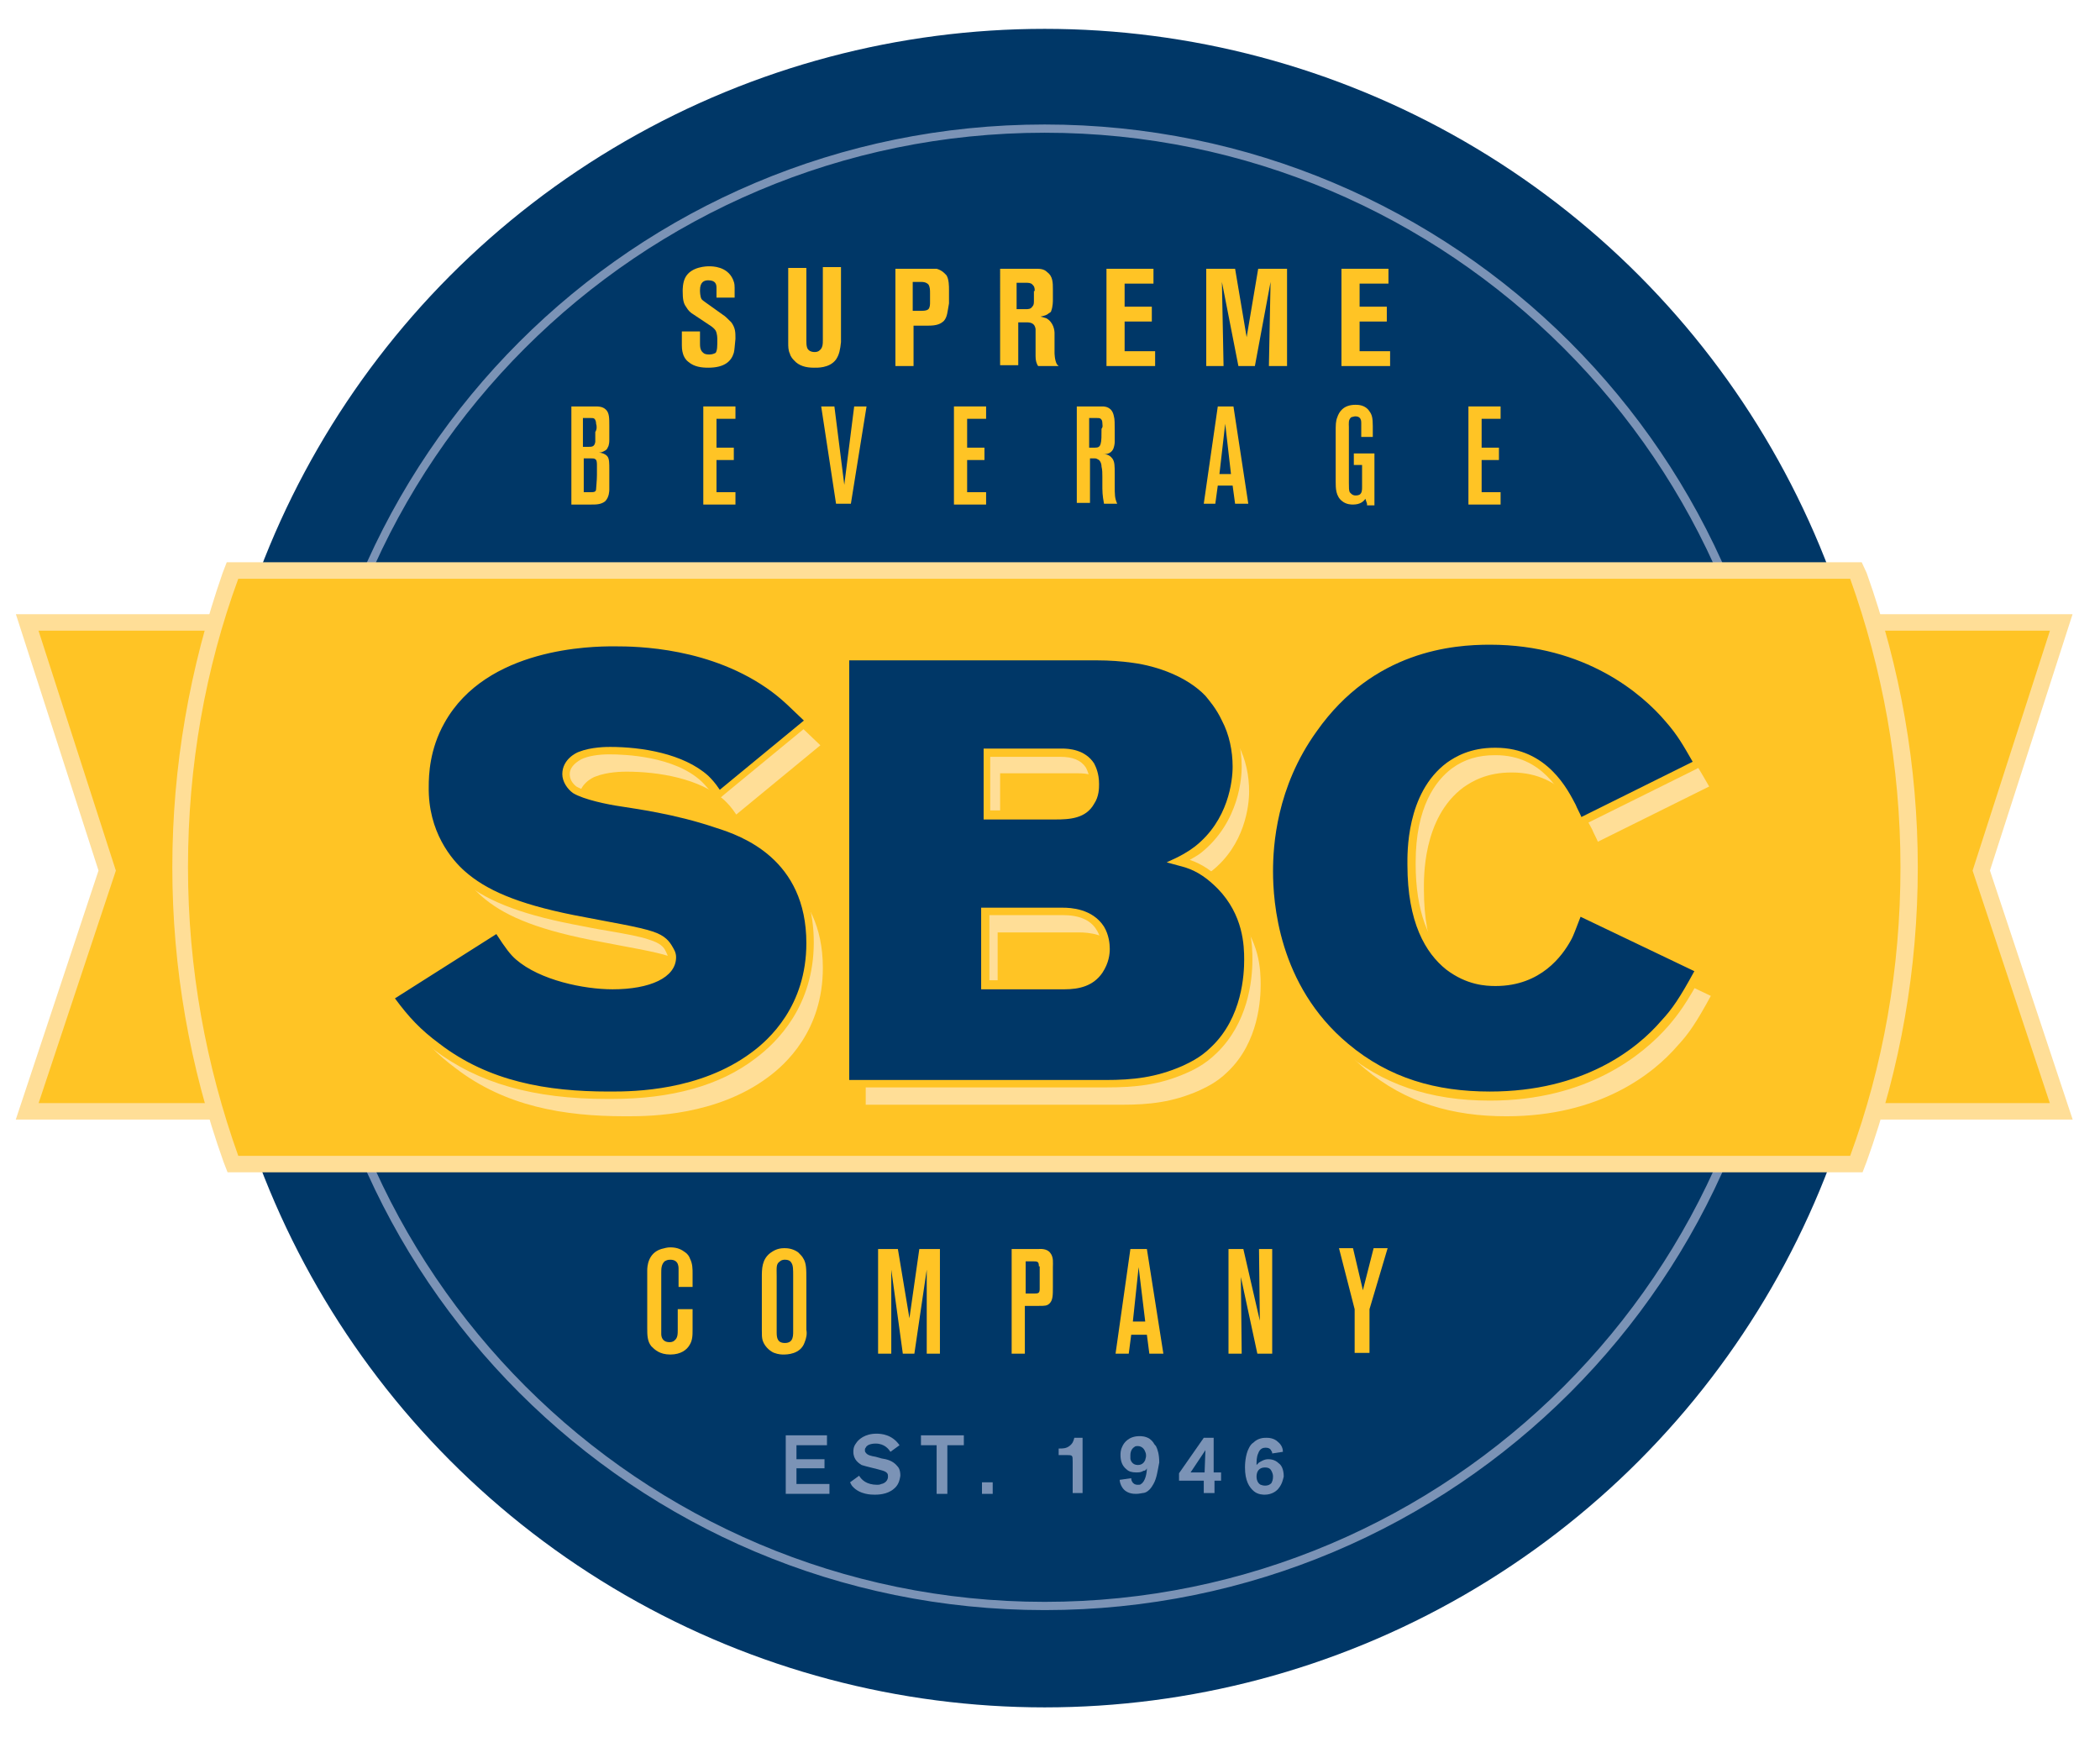 <?xml version="1.0" encoding="utf-8"?>
<!-- Generator: Adobe Illustrator 18.1.0, SVG Export Plug-In . SVG Version: 6.00 Build 0)  -->
<!DOCTYPE svg PUBLIC "-//W3C//DTD SVG 1.1//EN" "http://www.w3.org/Graphics/SVG/1.1/DTD/svg11.dtd">
<svg version="1.1" id="Layer_1" xmlns="http://www.w3.org/2000/svg" xmlns:xlink="http://www.w3.org/1999/xlink" x="0px" y="0px"
	 viewBox="0 0 254.7 211.3" enable-background="new 0 0 254.7 211.3" xml:space="preserve">
<g>
	<circle fill="#003767" cx="126.7" cy="105.3" r="101.8"/>
	<g>
		<g>
			<path fill="#7B93B6" d="M126.7,16.1c49.1,0,89.1,40,89.1,89.1c0,49.1-40,89.1-89.1,89.1c-49.1,0-89.1-40-89.1-89.1
				C37.5,56.1,77.5,16.1,126.7,16.1 M126.7,15.1c-49.8,0-90.1,40.3-90.1,90.1c0,49.8,40.3,90.1,90.1,90.1
				c49.8,0,90.1-40.3,90.1-90.1C216.8,55.4,176.4,15.1,126.7,15.1L126.7,15.1z"/>
		</g>
	</g>
	<g>
		<g>
			<polygon fill="#FFC425" stroke="#FFDE97" stroke-width="2" stroke-miterlimit="10" points="250,134.8 216.9,134.8 216.9,75.5 
				250,75.5 240.3,105.6 			"/>
			<polygon fill="#FFC425" stroke="#FFDE97" stroke-width="2" stroke-miterlimit="10" points="3.3,134.8 36.4,134.8 36.4,75.5 
				3.3,75.5 13,105.6 			"/>
		</g>
		<g>
			<path fill="#FFC425" d="M28.2,141.2l-0.2-0.7c-4.1-11.3-6.1-23.2-6.1-35.3c0-12.1,2.1-24,6.1-35.3l0.2-0.7h196.9l0.2,0.7
				c4.1,11.3,6.1,23.2,6.1,35.3c0,12.1-2.1,24-6.1,35.3l-0.2,0.7H28.2z"/>
			<path fill="#FFDE97" d="M224.4,70.2c3.9,10.9,6.1,22.7,6.1,35c0,12.3-2.1,24.1-6.1,35H28.9c-3.9-10.9-6.1-22.7-6.1-35
				c0-12.3,2.1-24.1,6.1-35H224.4 M225.8,68.2h-1.4H28.9h-1.4l-0.5,1.3C23,81,20.9,93,20.9,105.2c0,12.2,2.1,24.2,6.2,35.7l0.5,1.3
				h1.4h195.5h1.4l0.5-1.3c4.1-11.4,6.2-23.4,6.2-35.7c0-12.2-2.1-24.2-6.2-35.7L225.8,68.2L225.8,68.2z"/>
		</g>
		<g>
			<g>
				<path fill="#FFDE97" d="M75.8,135.9c-8.9,0-15.5-1.9-20.8-5.9c-2.4-1.8-3.8-3.3-5.5-5.6l-0.3-0.4l13.2-8.4l0.3,0.4
					c1,1.6,1.6,2.4,2.3,3c2.7,2.4,7.8,3.5,11.4,3.5c4.4,0,7.2-1.3,7.2-3.4c0-0.3-0.1-0.6-0.2-0.8c0-0.1-0.1-0.2-0.1-0.2
					c-0.3-0.5-0.7-1.1-2.1-1.6c-1.1-0.4-2.9-0.7-5.2-1.2c-1.3-0.2-2.7-0.5-4.3-0.8c-6.5-1.3-10.6-2.9-13.4-5.4
					c-1.4-1.2-4.6-4.7-4.6-10.7c0-1.1,0-4.5,1.9-7.9c4.7-8.7,16.1-9.6,20.8-9.6h0.1c5.4,0,13.1,1,19.4,5.6c1.4,1,2.3,1.9,3.4,3.1
					l0.9,0.9l-11,9.1L89,99.1c-0.7-0.9-1-1.3-1.4-1.6c-3.3-3.1-9.2-3.4-11.6-3.4c-1.4,0-2.7,0.2-3.6,0.6c-1.1,0.6-1.7,1.3-1.7,2.2
					c0,0.7,0.4,1.4,1.1,1.9c1,0.6,3.5,1.2,5.5,1.5l0.6,0.1c2.1,0.3,6.5,1,11.1,2.5c7.5,2.4,11.4,7.3,11.4,14.4
					c0,7.5-4.3,11.8-6.9,13.7c-4.3,3.2-10.1,4.8-17.2,4.8H75.8z"/>
				<path fill="#FFC425" d="M76.4,81.4c0.1,0,0.1,0,0.2,0c2.6,0,11.7,0.1,19,5.5c1.6,1.2,2.5,2.2,3.9,3.5l-10.2,8.4
					c-0.6-0.9-1-1.3-1.4-1.7c-3-2.7-8.1-3.5-11.9-3.5c-0.4,0-2.3,0-3.8,0.6c-0.3,0.1-2,0.9-2,2.7c0,0.9,0.6,1.8,1.3,2.3
					c1.3,0.8,4.3,1.4,5.7,1.6c1.8,0.3,6.6,0.9,11.6,2.6c3.2,1,11,3.8,11,14c0,7.6-4.5,11.7-6.7,13.3c-6.2,4.6-14.2,4.7-16.9,4.7
					c-0.2,0-0.3,0-0.4,0c-7.4,0-14.5-1.2-20.5-5.8c-2.3-1.7-3.7-3.2-5.4-5.5l12.3-7.8c1.1,1.7,1.7,2.5,2.4,3.1
					c2.9,2.5,8.2,3.6,11.7,3.6c4.5,0,7.7-1.4,7.7-3.9c0-0.6-0.3-1-0.4-1.2c-0.4-0.7-0.9-1.4-2.4-1.9c-1.8-0.6-5-1.1-9.6-2
					c-7-1.4-10.7-3.1-13.2-5.3c-1.6-1.4-4.5-4.8-4.4-10.3c0-1.4,0.1-4.5,1.9-7.7C61,81.5,73.9,81.4,76.4,81.4 M76.4,80.4
					c-4.8,0-16.4,1-21.3,9.9c-2,3.6-2,7-2,8.2c-0.1,6.2,3.3,9.8,4.7,11.1c2.8,2.5,7,4.2,13.6,5.5c1.6,0.3,3,0.6,4.3,0.8
					c2.3,0.4,4,0.7,5.1,1.1c1.3,0.4,1.7,0.9,1.9,1.3c0,0.1,0.1,0.1,0.1,0.2c0.1,0.2,0.2,0.4,0.2,0.6c0,1.8-2.6,2.9-6.7,2.9
					c-3.6,0-8.6-1.2-11.1-3.4c-0.6-0.5-1.1-1.1-2.3-2.9l-0.5-0.9l-0.9,0.5l-12.3,7.8l-0.9,0.6l0.7,0.9c1.8,2.3,3.2,3.8,5.6,5.7
					c5.4,4.1,12.1,6,21.1,6H76h0.2c7.2,0,13.1-1.6,17.4-4.9c2.7-2,7.1-6.4,7.1-14.1c0-7.4-3.9-12.5-11.7-14.9
					c-4.6-1.5-9.1-2.2-11.2-2.5l-0.6-0.1c-1.8-0.3-4.3-0.8-5.3-1.4c-0.5-0.4-0.8-0.9-0.8-1.5c0-0.7,0.5-1.3,1.4-1.8
					c0.8-0.4,2.1-0.6,3.4-0.6c1.8,0,7.9,0.2,11.2,3.3l0,0l0,0c0.3,0.3,0.6,0.6,1.3,1.5l0.6,0.8l0.8-0.7l10.2-8.4l0.8-0.7l-0.8-0.8
					l-0.5-0.5c-1.1-1.1-2.1-2.1-3.5-3.1c-6.4-4.7-14.2-5.7-19.6-5.7h-0.1H76.4L76.4,80.4z"/>
			</g>
			<g>
				<path fill="#FFDE97" d="M104.5,134.4V82.6h30.6c1.6,0,3.1,0.1,4.4,0.3c3.7,0.5,7.1,2.1,9.1,4.1c0.5,0.5,1.4,1.6,2.1,3.2
					c0.9,1.8,1.3,3.8,1.3,5.8c0,1.1-0.2,6.5-4.8,10.1c-0.7,0.5-1.3,0.9-2.3,1.4l0.9,0.3c1.5,0.5,2.9,1.3,4.2,2.7
					c3.3,3.5,3.3,7.4,3.3,8.9c0,2.1-0.4,7.4-4.1,10.9c-1.4,1.4-2.9,2.1-3.6,2.4c-3.2,1.4-6,1.7-9.5,1.7H104.5z M131.1,122.5
					c2.1,0,3.3-0.5,4.2-1.8c0.5-0.7,0.8-1.6,0.8-2.6c0-0.9-0.2-1.8-0.6-2.5c-0.8-1.3-2.4-2.1-4.6-2.1h-9.4v8.9H131.1z M130,101.9
					c1.7,0,3.4-0.1,4.2-1.6c0.5-0.8,0.5-1.7,0.5-2.1c0-1.2-0.3-1.9-0.6-2.2c-0.7-1.1-1.8-1.6-3.5-1.6l-9,0v7.6H130z"/>
				<path fill="#FFC425" d="M135.1,83.1c1.4,0,2.9,0.1,4.3,0.3c3,0.4,6.6,1.7,8.8,4c0.4,0.5,1.3,1.5,2,3c0.9,1.7,1.3,3.7,1.3,5.6
					c0,1.7-0.5,6.5-4.6,9.7c-0.8,0.6-1.6,1.1-3.4,1.9l2.2,0.6c1.6,0.5,2.8,1.4,4,2.6c3.1,3.2,3.2,6.9,3.2,8.6c0,1.7-0.2,7-4,10.6
					c-1.4,1.4-2.9,2-3.5,2.3c-3.2,1.4-6,1.7-9.3,1.7H105V83.1H135.1 M121.1,102.4h8.9c1.7,0,3.7-0.1,4.7-1.9
					c0.6-0.9,0.6-1.9,0.6-2.4c0-1.3-0.4-2.1-0.6-2.5c-1.1-1.7-3.1-1.8-3.9-1.8c-0.1,0-0.2,0-0.3,0h-9.2V102.4 M121,123h10.1
					c1.8,0,3.5-0.4,4.6-2c0.8-1.2,0.9-2.3,0.9-2.9c0-0.6-0.1-1.7-0.7-2.7c-1.4-2.2-4.1-2.3-5-2.3c-0.1,0-0.1,0-0.1,0H121V123
					 M135.1,82.1H105h-1v1v50.8v1h1h31.1c3.6,0,6.5-0.3,9.7-1.7l0,0c0.7-0.3,2.3-1,3.8-2.5c3.7-3.6,4.3-8.6,4.3-11.3
					c0-1.5,0-5.7-3.4-9.3c-1.4-1.4-2.7-2.3-4.2-2.8c0.5-0.3,0.9-0.5,1.3-0.8c4.8-3.8,5-9.4,5-10.5c0-2.1-0.5-4.2-1.4-6.1
					c-0.8-1.6-1.7-2.7-2.1-3.2l0,0l0,0c-2.1-2.1-5.6-3.7-9.4-4.3C138.3,82.2,136.8,82.1,135.1,82.1L135.1,82.1z M122.1,94.8h8.2
					l0.1,0l0.2,0c1.5,0,2.5,0.4,3.1,1.3c0.2,0.4,0.5,1,0.5,2c0,0.4,0,1.2-0.4,1.8l0,0l0,0c-0.7,1.1-2,1.4-3.8,1.4h-7.9V94.8
					L122.1,94.8z M122,114h8.7h0.1h0.1c2,0,3.4,0.6,4.1,1.8c0.4,0.6,0.6,1.4,0.6,2.2c0,0.9-0.2,1.6-0.7,2.3
					c-0.8,1.1-1.9,1.6-3.8,1.6H122V114L122,114z"/>
			</g>
			<g>
				<path fill="#FFDE97" d="M182.7,136c-7.1,0-12.9-1.9-17.5-6c-8.1-6.8-9.3-16.2-9.3-21.3c0-6.5,1.8-12.3,5.3-17.3
					c5.1-7.2,12.3-10.8,21.6-10.8c12.2,0,19.2,6.6,21.7,9.5c1.6,1.8,2.3,3.1,3.4,5l0.3,0.5l-14.4,7.2l-0.2-0.5
					c-0.1-0.2-0.2-0.5-0.3-0.7c-0.1-0.3-0.3-0.5-0.4-0.8c-0.9-1.8-3.3-6.6-9.3-6.6l-0.1,0c-2.1,0-3.9,0.6-5.5,1.7
					c-2.1,1.6-4.7,4.9-4.6,11.8l0,0.2c0,7.2,2.4,10.7,4.5,12.3c2.5,1.9,4.8,1.9,5.7,1.9c3.8,0,6.7-1.8,8.7-5.2
					c0.4-0.7,0.6-1.4,1.1-2.8l0.2-0.5l14.7,7.1l-0.3,0.5c-1.8,3.3-2.8,4.7-4,6.1C201,130.5,194.4,136,182.7,136z"/>
				<path fill="#FFC425" d="M182.7,81.2c11.6,0,18.5,6,21.3,9.3c1.5,1.7,2.2,3,3.3,4.9l-13.5,6.7c-0.2-0.5-0.5-1-0.7-1.5
					c-0.9-1.7-3.4-6.9-9.7-6.9c0,0-0.1,0-0.1,0c-3,0-4.8,1.1-5.8,1.8c-5,3.7-4.8,11.1-4.8,12.4c0,7,2.2,10.7,4.7,12.7
					c2.5,1.9,4.8,2,6,2c5.5,0,8.1-3.7,9.1-5.5c0.4-0.7,0.6-1.4,1.2-2.9l13.8,6.6c-1.8,3.3-2.7,4.6-4,6c-3,3.5-9.5,8.6-20.8,8.6
					c-6.5,0-12.2-1.6-17.2-5.8c-8.5-7.1-9.1-17.3-9.1-20.9c0-3.1,0.4-10.2,5.3-17C168.6,81.9,178.3,81.2,182.7,81.2 M182.7,80.2
					c-9.4,0-16.8,3.7-22,11c-3.6,5-5.4,11-5.4,17.6c0,5.1,1.2,14.7,9.5,21.6c4.8,4.1,10.6,6.1,17.9,6.1c11.9,0,18.6-5.6,21.6-9
					c1.3-1.5,2.3-2.9,4.1-6.2l0.5-0.9l-0.9-0.5l-13.8-6.6l-1-0.5l-0.4,1.1c-0.5,1.5-0.8,2.1-1.1,2.7c-1.9,3.3-4.7,4.9-8.3,4.9
					c-1,0-3.1,0-5.4-1.8c-2.8-2.2-4.3-6.3-4.3-11.9l0-0.2c0-6.7,2.4-9.9,4.4-11.4c1.5-1.1,3.2-1.6,5.2-1.6l0.1,0
					c5.7,0,7.9,4.6,8.8,6.3l0,0.1c0.1,0.3,0.2,0.5,0.4,0.8c0.1,0.2,0.2,0.5,0.3,0.7l0.4,1l0.9-0.5l13.5-6.7l0.9-0.5l-0.5-0.9
					c-1.1-2-1.9-3.3-3.4-5.1C202.3,86.9,195.1,80.2,182.7,80.2L182.7,80.2z"/>
			</g>
		</g>
		<g>
			<g>
				<path fill="#003767" d="M73.8,132.9c-8.9,0-15.5-1.9-20.8-5.9c-2.4-1.8-3.8-3.3-5.5-5.6l-0.3-0.4l13.2-8.4l0.3,0.4
					c1,1.6,1.6,2.4,2.3,3c2.7,2.4,7.8,3.5,11.4,3.5c4.4,0,7.2-1.3,7.2-3.4c0-0.3-0.1-0.6-0.2-0.8c0-0.1-0.1-0.2-0.1-0.2
					c-0.3-0.5-0.7-1.1-2.1-1.6c-1.1-0.4-2.9-0.7-5.2-1.2c-1.3-0.2-2.7-0.5-4.3-0.8c-6.5-1.3-10.6-2.9-13.4-5.4
					c-1.4-1.2-4.6-4.7-4.6-10.7c0-1.1,0-4.5,1.9-7.9c4.7-8.7,16.1-9.6,20.8-9.6h0.1c5.4,0,13.1,1,19.4,5.6c1.4,1,2.3,1.9,3.4,3.1
					l0.9,0.9l-11,9.1L87,96.1c-0.7-0.9-1-1.3-1.4-1.6c-3.3-3.1-9.2-3.4-11.6-3.4c-1.4,0-2.7,0.2-3.6,0.6c-1.1,0.6-1.7,1.3-1.7,2.2
					c0,0.7,0.4,1.4,1.1,1.9c1,0.6,3.5,1.2,5.5,1.5l0.6,0.1c2.1,0.3,6.5,1,11.1,2.5c7.5,2.4,11.4,7.3,11.4,14.4
					c0,7.5-4.3,11.8-6.9,13.7c-4.3,3.2-10.1,4.8-17.2,4.8H73.8z"/>
				<path fill="#FFC425" d="M74.4,78.4c0.1,0,0.1,0,0.2,0c2.6,0,11.7,0.1,19,5.5c1.6,1.2,2.5,2.2,3.9,3.5l-10.2,8.4
					c-0.6-0.9-1-1.3-1.4-1.7c-3-2.7-8.1-3.5-11.9-3.5c-0.4,0-2.3,0-3.8,0.6c-0.3,0.1-2,0.9-2,2.7c0,0.9,0.6,1.8,1.3,2.3
					c1.3,0.8,4.3,1.4,5.7,1.6c1.8,0.3,6.6,0.9,11.6,2.6c3.2,1,11,3.8,11,14c0,7.6-4.5,11.7-6.7,13.3c-6.2,4.6-14.2,4.7-16.9,4.7
					c-0.2,0-0.3,0-0.4,0c-7.4,0-14.5-1.2-20.5-5.8c-2.3-1.7-3.7-3.2-5.4-5.5l12.3-7.8c1.1,1.7,1.7,2.5,2.4,3.1
					c2.9,2.5,8.2,3.6,11.7,3.6c4.5,0,7.7-1.4,7.7-3.9c0-0.6-0.3-1-0.4-1.2c-0.4-0.7-0.9-1.4-2.4-1.9c-1.8-0.6-5-1.1-9.6-2
					c-7-1.4-10.7-3.1-13.2-5.3c-1.6-1.4-4.5-4.8-4.4-10.3c0-1.4,0.1-4.5,1.9-7.7C59,78.5,71.9,78.4,74.4,78.4 M74.4,77.4
					c-4.8,0-16.4,1-21.3,9.9c-2,3.6-2,7-2,8.2c-0.1,6.2,3.3,9.8,4.7,11.1c2.8,2.5,7,4.2,13.6,5.5c1.6,0.3,3,0.6,4.3,0.8
					c2.3,0.4,4,0.7,5.1,1.1c1.3,0.4,1.7,0.9,1.9,1.3c0,0.1,0.1,0.1,0.1,0.2c0.1,0.2,0.2,0.4,0.2,0.6c0,1.8-2.6,2.9-6.7,2.9
					c-3.6,0-8.6-1.2-11.1-3.4c-0.6-0.5-1.1-1.1-2.3-2.9l-0.5-0.9l-0.9,0.5l-12.3,7.8l-0.9,0.6l0.7,0.9c1.8,2.3,3.2,3.8,5.6,5.7
					c5.4,4.1,12.1,6,21.1,6H74h0.2c7.2,0,13.1-1.6,17.4-4.9c2.7-2,7.1-6.4,7.1-14.1c0-7.4-3.9-12.5-11.7-14.9
					c-4.6-1.5-9.1-2.2-11.2-2.5l-0.6-0.1c-1.8-0.3-4.3-0.8-5.3-1.4c-0.5-0.4-0.8-0.9-0.8-1.5c0-0.7,0.5-1.3,1.4-1.8
					c0.8-0.4,2.1-0.6,3.4-0.6c1.8,0,7.9,0.2,11.2,3.3l0,0l0,0c0.3,0.3,0.6,0.6,1.3,1.5l0.6,0.8l0.8-0.7l10.2-8.4l0.8-0.7l-0.8-0.8
					l-0.5-0.5c-1.1-1.1-2.1-2.1-3.5-3.1c-6.4-4.7-14.2-5.7-19.6-5.7h-0.1H74.4L74.4,77.4z"/>
			</g>
			<g>
				<path fill="#003767" d="M102.5,131.4V79.6h30.6c1.6,0,3.1,0.1,4.4,0.3c3.7,0.5,7.1,2.1,9.1,4.1c0.5,0.5,1.4,1.6,2.1,3.2
					c0.9,1.8,1.3,3.8,1.3,5.8c0,1.1-0.2,6.5-4.8,10.1c-0.7,0.5-1.3,0.9-2.3,1.4l0.9,0.3c1.5,0.5,2.9,1.3,4.2,2.7
					c3.3,3.5,3.3,7.4,3.3,8.9c0,2.1-0.4,7.4-4.1,10.9c-1.4,1.4-2.9,2.1-3.6,2.4c-3.2,1.4-6,1.7-9.5,1.7H102.5z M129.1,119.5
					c2.1,0,3.3-0.5,4.2-1.8c0.5-0.7,0.8-1.6,0.8-2.6c0-0.9-0.2-1.8-0.6-2.5c-0.8-1.3-2.4-2.1-4.6-2.1h-9.4v8.9H129.1z M128,98.9
					c1.7,0,3.4-0.1,4.2-1.6c0.5-0.8,0.5-1.7,0.5-2.1c0-1.2-0.3-1.9-0.6-2.2c-0.7-1.1-1.8-1.6-3.5-1.6l-9,0v7.6H128z"/>
				<path fill="#FFC425" d="M133.1,80.1c1.4,0,2.9,0.1,4.3,0.3c3,0.4,6.6,1.7,8.8,4c0.4,0.5,1.3,1.5,2,3c0.9,1.7,1.3,3.7,1.3,5.6
					c0,1.7-0.5,6.5-4.6,9.7c-0.8,0.6-1.6,1.1-3.4,1.9l2.2,0.6c1.6,0.5,2.8,1.4,4,2.6c3.1,3.2,3.2,6.9,3.2,8.6c0,1.7-0.2,7-4,10.6
					c-1.4,1.4-2.9,2-3.5,2.3c-3.2,1.4-6,1.7-9.3,1.7H103V80.1H133.1 M119.1,99.4h8.9c1.7,0,3.7-0.1,4.7-1.9c0.6-0.9,0.6-1.9,0.6-2.4
					c0-1.3-0.4-2.1-0.6-2.5c-1.1-1.7-3.1-1.8-3.9-1.8c-0.1,0-0.2,0-0.3,0h-9.2V99.4 M119,120h10.1c1.8,0,3.5-0.4,4.6-2
					c0.8-1.2,0.9-2.3,0.9-2.9c0-0.6-0.1-1.7-0.7-2.7c-1.4-2.2-4.1-2.3-5-2.3c-0.1,0-0.1,0-0.1,0H119V120 M133.1,79.1H103h-1v1v50.8
					v1h1h31.1c3.6,0,6.5-0.3,9.7-1.7l0,0c0.7-0.3,2.3-1,3.8-2.5c3.7-3.6,4.3-8.6,4.3-11.3c0-1.5,0-5.7-3.4-9.3
					c-1.4-1.4-2.7-2.3-4.2-2.8c0.5-0.3,0.9-0.5,1.3-0.8c4.8-3.8,5-9.4,5-10.5c0-2.1-0.5-4.2-1.4-6.1c-0.8-1.6-1.7-2.7-2.1-3.2l0,0
					l0,0c-2.1-2.1-5.6-3.7-9.4-4.3C136.3,79.2,134.8,79.1,133.1,79.1L133.1,79.1z M120.1,91.8h8.2l0.1,0l0.2,0
					c1.5,0,2.5,0.4,3.1,1.3c0.2,0.4,0.5,1,0.5,2c0,0.4,0,1.2-0.4,1.8l0,0l0,0c-0.7,1.1-2,1.4-3.8,1.4h-7.9V91.8L120.1,91.8z
					 M120,111h8.7h0.1h0.1c2,0,3.4,0.6,4.1,1.8c0.4,0.6,0.6,1.4,0.6,2.2c0,0.9-0.2,1.6-0.7,2.3c-0.8,1.1-1.9,1.6-3.8,1.6H120V111
					L120,111z"/>
			</g>
			<g>
				<path fill="#003767" d="M180.7,133c-7.1,0-12.9-1.9-17.5-6c-8.1-6.8-9.3-16.2-9.3-21.3c0-6.5,1.8-12.3,5.3-17.3
					c5.1-7.2,12.3-10.8,21.6-10.8c12.2,0,19.2,6.6,21.7,9.5c1.6,1.8,2.3,3.1,3.4,5l0.3,0.5l-14.4,7.2l-0.2-0.5
					c-0.1-0.2-0.2-0.5-0.3-0.7c-0.1-0.3-0.3-0.5-0.4-0.8c-0.9-1.8-3.3-6.6-9.3-6.6l-0.1,0c-2.1,0-3.9,0.6-5.5,1.7
					c-2.1,1.6-4.7,4.9-4.6,11.8l0,0.2c0,7.2,2.4,10.7,4.5,12.3c2.5,1.9,4.8,1.9,5.7,1.9c3.8,0,6.7-1.8,8.7-5.2
					c0.4-0.7,0.6-1.4,1.1-2.8l0.2-0.5l14.7,7.1l-0.3,0.5c-1.8,3.3-2.8,4.7-4,6.1C199,127.5,192.4,133,180.7,133z"/>
				<path fill="#FFC425" d="M180.7,78.2c11.6,0,18.5,6,21.3,9.3c1.5,1.7,2.2,3,3.3,4.9l-13.5,6.7c-0.2-0.5-0.5-1-0.7-1.5
					c-0.9-1.7-3.4-6.9-9.7-6.9c0,0-0.1,0-0.1,0c-3,0-4.8,1.1-5.8,1.8c-5,3.7-4.8,11.1-4.8,12.4c0,7,2.2,10.7,4.7,12.7
					c2.5,1.9,4.8,2,6,2c5.5,0,8.1-3.7,9.1-5.5c0.4-0.7,0.6-1.4,1.2-2.9l13.8,6.6c-1.8,3.3-2.7,4.6-4,6c-3,3.5-9.5,8.6-20.8,8.6
					c-6.5,0-12.2-1.6-17.2-5.8c-8.5-7.1-9.1-17.3-9.1-20.9c0-3.1,0.4-10.2,5.3-17C166.6,78.9,176.3,78.2,180.7,78.2 M180.7,77.2
					c-9.4,0-16.8,3.7-22,11c-3.6,5-5.4,11-5.4,17.6c0,5.1,1.2,14.7,9.5,21.6c4.8,4.1,10.6,6.1,17.9,6.1c11.9,0,18.6-5.6,21.6-9
					c1.3-1.5,2.3-2.9,4.1-6.2l0.5-0.9l-0.9-0.5l-13.8-6.6l-1-0.5l-0.4,1.1c-0.5,1.5-0.8,2.1-1.1,2.7c-1.9,3.3-4.7,4.9-8.3,4.9
					c-1,0-3.1,0-5.4-1.8c-2.8-2.2-4.3-6.3-4.3-11.9l0-0.2c0-6.7,2.4-9.9,4.4-11.4c1.5-1.1,3.2-1.6,5.2-1.6l0.1,0
					c5.7,0,7.9,4.6,8.8,6.3l0,0.1c0.1,0.3,0.2,0.5,0.4,0.8c0.1,0.2,0.2,0.5,0.3,0.7l0.4,1l0.9-0.5l13.5-6.7l0.9-0.5l-0.5-0.9
					c-1.1-2-1.9-3.3-3.4-5.1C200.3,83.9,193.1,77.2,180.7,77.2L180.7,77.2z"/>
			</g>
		</g>
	</g>
	<g>
		<path fill="#7B93B6" d="M95.3,181.2v-7.1h5v1.2h-3.7v1.7h3.4v1.1h-3.4v1.9h4v1.2H95.3z"/>
		<path fill="#7B93B6" d="M108.4,180.6c-0.8,0.7-2,0.7-2.3,0.7c-0.4,0-1.8,0-2.7-1c-0.1-0.1-0.2-0.3-0.3-0.5l1.1-0.8
			c0.3,0.5,0.9,1.1,2.2,1.1c0.1,0,0.3,0,0.5-0.1c0.1,0,0.8-0.2,0.8-0.9c0-0.1,0-0.3-0.1-0.4c-0.2-0.3-0.9-0.4-1.2-0.5l-0.8-0.2
			c-0.4-0.1-0.8-0.2-1.1-0.3c-0.3-0.2-1-0.6-1-1.6c0-0.2,0-0.6,0.3-1c0.3-0.5,1.1-1.2,2.5-1.2c0.6,0,1.9,0.1,2.8,1.4l-1.1,0.8
			c-0.2-0.3-0.7-1-1.8-1c-0.1,0-1,0-1.2,0.5c-0.1,0.1-0.1,0.2-0.1,0.3c0,0.1,0,0.2,0.1,0.3c0.2,0.3,0.6,0.4,1.2,0.5l0.7,0.2
			c0.7,0.1,1.4,0.3,1.9,0.9c0.2,0.2,0.4,0.5,0.4,1.2C109.1,179.7,108.9,180.2,108.4,180.6z"/>
		<path fill="#7B93B6" d="M114.9,175.3v5.9h-1.3v-5.9h-1.9v-1.2h5.2v1.2H114.9z"/>
		<path fill="#7B93B6" d="M119.1,181.2v-1.4h1.3v1.4H119.1z"/>
		<path fill="#7B93B6" d="M130.1,181.2v-3.9c0-0.4,0-0.6-0.1-0.7c-0.1-0.1-0.3-0.1-0.5-0.1h-1.1v-0.8h0.1c0.4,0,0.8,0,1.2-0.3
			c0.4-0.3,0.5-0.6,0.6-1h1v6.7H130.1z"/>
		<path fill="#7B93B6" d="M139.9,180c-0.1,0.2-0.3,0.5-0.5,0.7c-0.3,0.3-0.6,0.4-0.8,0.4c-0.1,0-0.4,0.1-0.8,0.1
			c-0.3,0-1.2,0-1.7-0.8c-0.2-0.3-0.3-0.7-0.3-0.9l1.4-0.2c0,0.1,0,0.2,0.1,0.4c0.1,0.2,0.3,0.4,0.7,0.4c0.2,0,0.3,0,0.4-0.1
			c0.5-0.3,0.7-1.3,0.7-1.9c-0.1,0.2-0.2,0.3-0.4,0.3c-0.3,0.2-0.6,0.2-0.9,0.2c-0.5,0-0.9-0.1-1.2-0.4c-0.5-0.4-0.7-1-0.7-1.7
			c0-0.2,0-0.6,0.2-1c0.2-0.5,0.8-1.3,2.1-1.3c0.2,0,0.7,0,1.2,0.3c0.1,0.1,0.3,0.2,0.5,0.5c0.1,0.2,0.2,0.3,0.3,0.4
			c0.2,0.4,0.4,1,0.4,2C140.4,178.4,140.3,179.3,139.9,180z M138.9,176.1c-0.2-0.6-0.7-0.7-0.9-0.7c-0.1,0-0.3,0-0.4,0.1
			c-0.5,0.3-0.5,0.9-0.5,1c0,0.2,0,0.3,0,0.4c0,0.2,0.2,0.8,0.9,0.8c0.6,0,0.8-0.4,0.9-0.6c0-0.1,0.1-0.3,0.1-0.5
			C139,176.5,139,176.3,138.9,176.1z"/>
		<path fill="#7B93B6" d="M147.3,179.6v1.5H146v-1.5h-3v-0.9l3-4.3h1.2v4.2h0.9v1H147.3z M144.4,178.6h1.7l0.1-2.7L144.4,178.6z"/>
		<path fill="#7B93B6" d="M155.1,180.5c-0.2,0.3-0.8,0.8-1.7,0.8c-0.2,0-0.8,0-1.3-0.4c-0.6-0.5-1.1-1.3-1.1-2.9
			c0-0.2,0-1.5,0.5-2.4c0.1-0.2,0.3-0.5,0.5-0.6c0.6-0.6,1.3-0.6,1.6-0.6c0.2,0,0.9,0,1.4,0.5c0.5,0.4,0.6,0.9,0.6,1.2l-1.3,0.2
			c0-0.1,0-0.2-0.1-0.3c-0.1-0.3-0.4-0.4-0.7-0.4c-0.3,0-0.7,0.1-0.9,0.7c-0.2,0.4-0.2,1-0.2,1.4c0.1-0.1,0.2-0.2,0.3-0.3
			c0.2-0.1,0.6-0.4,1.1-0.4c0.2,0,0.8,0,1.3,0.5c0.3,0.2,0.6,0.7,0.6,1.6C155.6,179.5,155.5,180,155.1,180.5z M154.2,178.4
			c-0.2-0.4-0.6-0.4-0.8-0.4c-0.7,0-1,0.5-1,1.1c0,0.6,0.3,0.9,0.5,1c0.1,0,0.2,0.1,0.5,0.1c0.2,0,0.5,0,0.8-0.3
			c0.1-0.2,0.2-0.4,0.2-0.8C154.4,178.8,154.3,178.6,154.2,178.4z"/>
	</g>
	<g>
		<g>
			<path fill="#FFC425" d="M89,42.8c-0.3,1-1.1,1.8-3.1,1.8c-0.8,0-1.7-0.1-2.4-0.7c-0.4-0.3-0.5-0.6-0.6-0.8
				c-0.1-0.3-0.2-0.6-0.2-1.2v-1.7h2.2v1.4c0,0.4,0,0.9,0.4,1.2c0.1,0.1,0.3,0.2,0.7,0.2c0.4,0,0.6-0.1,0.8-0.2
				C87,42.5,87,42,87,41.2c0-0.2,0-0.7-0.2-1.1c-0.2-0.3-0.4-0.4-0.5-0.5l-2.1-1.4c-0.5-0.3-0.7-0.5-1-1c-0.3-0.4-0.4-0.9-0.4-1.9
				c0-0.2,0-1,0.3-1.6c0.7-1.4,2.7-1.4,2.9-1.4c0.4,0,2.2,0,2.9,1.6c0.1,0.3,0.2,0.4,0.2,1v1.2h-2.2v-1.2c0-0.4-0.1-0.9-1-0.9
				c-0.5,0-1,0.2-1,1.2c0,0.1,0,0.8,0.2,1.1c0.1,0.1,0.2,0.2,0.5,0.4l2.1,1.5c0.2,0.1,0.6,0.5,1,0.9c0.5,0.7,0.5,1.2,0.5,2
				C89.1,42,89.1,42.4,89,42.8z"/>
			<path fill="#FFC425" d="M101.4,43.6c-0.8,1.1-2.4,1-2.7,1c-0.9,0-1.8-0.2-2.4-0.9c-0.1-0.1-0.4-0.4-0.5-0.8
				c-0.2-0.4-0.2-0.9-0.2-1.3v-9.1h2.2v8.8c0,0.3,0,0.6,0.1,0.9c0.2,0.5,0.8,0.5,0.9,0.5c0.1,0,0.4,0,0.6-0.2
				c0.4-0.3,0.4-0.8,0.4-1.3v-8.8h2.2v9.1C101.9,42.4,101.8,43,101.4,43.6z"/>
			<path fill="#FFC425" d="M114.5,38.9c-0.4,0.4-0.9,0.6-1.9,0.6h-1.8v4.9h-2.2V32.6h4.4c0.1,0,0.4,0,0.6,0c0.7,0.2,1,0.6,1.2,0.8
				c0.3,0.5,0.3,1.3,0.3,1.8v1.6C114.9,37.9,114.9,38.4,114.5,38.9z M112.8,35.5c0-0.3,0-0.7-0.2-1c-0.3-0.3-0.7-0.3-0.8-0.3h-1.1
				v3.5h1.1c0.5,0,0.7-0.1,0.8-0.2c0.2-0.2,0.2-0.6,0.2-0.8V35.5z"/>
			<path fill="#FFC425" d="M125.9,44.4c0-0.1-0.1-0.1-0.1-0.2c-0.1-0.2-0.2-0.5-0.2-1v-2.7c0-0.2,0-0.4,0-0.6
				c-0.1-0.7-0.6-0.8-1.1-0.8h-1v5.2h-2.2V32.6h4.3c0.5,0,1,0,1.4,0.4c0.7,0.5,0.7,1.3,0.7,2.1v1.3c0,0.1,0,0.8-0.2,1.3
				c0,0.1-0.1,0.2-0.3,0.3c-0.2,0.2-0.5,0.3-1,0.4c0,0,0.4,0.1,0.7,0.2c0.9,0.5,1,1.5,1,1.8v2.4c0,0,0,0.9,0.3,1.4
				c0.1,0.1,0.1,0.1,0.2,0.2H125.9z M125.5,35.3c0-0.5-0.1-0.6-0.3-0.8c-0.2-0.2-0.5-0.2-0.8-0.2h-1.1v3.2h1.1c0.3,0,0.6,0,0.8-0.3
				c0.2-0.2,0.2-0.4,0.2-0.8V35.3z"/>
			<path fill="#FFC425" d="M134.2,44.4V32.6h5.7v1.8h-3.5v2.8h3.3V39h-3.3v3.6h3.7v1.8H134.2z"/>
			<path fill="#FFC425" d="M153.9,44.4l0.2-10.2l-1.9,10.2h-2l-2-10.2l0.2,10.2h-2.1V32.6h3.5l1.4,8.3l1.4-8.3h3.5v11.8H153.9z"/>
			<path fill="#FFC425" d="M162.7,44.4V32.6h5.7v1.8h-3.5v2.8h3.3V39h-3.3v3.6h3.7v1.8H162.7z"/>
		</g>
		<g>
			<path fill="#FFC425" d="M73.9,59.4c0,0.1,0,0.9-0.5,1.4c-0.5,0.4-1.1,0.4-1.7,0.4h-2.4V49.3h2.8c0.5,0,1,0,1.4,0.4
				c0.4,0.4,0.4,1,0.4,2c0,0.2,0,0.4,0,0.6c0,0.4,0,0.7,0,1.1c0,0.1,0,0.6-0.2,0.9c-0.1,0.3-0.4,0.4-0.6,0.5
				c-0.2,0.1-0.5,0.1-0.5,0.1c0.4,0,0.9,0.2,1.1,0.5c0.2,0.3,0.2,0.8,0.2,1.6c0,0.3,0,0.6,0,0.9C73.9,58.4,73.9,58.9,73.9,59.4z
				 M72.3,51.4c0-0.3-0.1-0.5-0.2-0.6c-0.1-0.1-0.3-0.1-0.6-0.1h-0.8v3.5h0.6c0.5,0,0.8,0,0.9-0.6c0-0.2,0-0.6,0-1.2
				C72.4,52.1,72.4,51.7,72.3,51.4z M72.4,56.4c0-0.2,0-0.6-0.2-0.7c-0.1-0.1-0.3-0.1-0.5-0.1h-0.9v4.1h0.8c0.4,0,0.7,0,0.7-0.4
				c0-0.2,0.1-1,0.1-1.7C72.4,57.2,72.4,56.8,72.4,56.4z"/>
			<path fill="#FFC425" d="M85.3,61.1V49.3h3.9v1.5h-2.3v3.5h2.1v1.5h-2.1v3.9h2.3v1.5H85.3z"/>
			<path fill="#FFC425" d="M103.2,61.1h-1.8l-1.8-11.8h1.6l1.2,9.5l1.2-9.5h1.5L103.2,61.1z"/>
			<path fill="#FFC425" d="M115.7,61.1V49.3h3.9v1.5h-2.3v3.5h2.1v1.5h-2.1v3.9h2.3v1.5H115.7z"/>
			<path fill="#FFC425" d="M133.9,61.1c-0.2-1.1-0.2-1.4-0.2-2.5v-0.8c0-0.4,0-0.8-0.1-1.2c0-0.3-0.1-0.6-0.3-0.8
				c-0.2-0.1-0.3-0.2-0.5-0.2h-0.6v5.4h-1.6V49.3h2.5c0.2,0,0.4,0,0.6,0c0.4,0,1.2,0.1,1.4,1.2c0.1,0.3,0.1,0.9,0.1,1.7
				c0,0.5,0,0.9,0,1.4c0,0.3-0.1,0.7-0.2,0.9c-0.3,0.6-1,0.6-1.2,0.6c0.3,0,0.7,0,1.1,0.5c0.3,0.4,0.3,0.9,0.3,1.9v1.3
				c0,1.3,0,1.6,0.3,2.3H133.9z M133.7,51.3c0-0.3-0.1-0.4-0.2-0.5c-0.1-0.1-0.3-0.1-0.6-0.1h-0.8v3.6h0.7c0.4,0,0.6-0.1,0.7-0.5
				c0.1-0.3,0.1-1,0.1-1.8C133.8,51.8,133.7,51.5,133.7,51.3z"/>
			<path fill="#FFC425" d="M149.8,61.1l-0.3-2.2h-1.8l-0.3,2.2H146l1.7-11.8h1.9l1.8,11.8H149.8z M148.6,51.4l-0.7,6.1h1.4
				L148.6,51.4z"/>
			<path fill="#FFC425" d="M165.8,61.1l-0.2-0.6c-0.2,0.3-0.6,0.7-1.5,0.7c-0.2,0-0.8,0-1.3-0.4c-0.8-0.6-0.8-1.6-0.8-2.4v-5.9
				c0-1,0-1.4,0.2-1.9c0.2-0.6,0.7-1.5,2.2-1.5c0.3,0,1.2,0,1.7,0.8c0.3,0.4,0.4,0.8,0.4,1.8V53h-1.4v-1.3c0-0.1,0-0.3,0-0.4
				c0-0.2,0-0.8-0.7-0.8c-0.2,0-0.4,0.1-0.5,0.1c-0.4,0.3-0.3,0.8-0.3,1.2v6.8c0,0.5,0,0.9,0.1,1.1c0.1,0.1,0.3,0.4,0.7,0.4
				c0.1,0,0.3,0,0.5-0.1c0.3-0.2,0.3-0.6,0.3-0.9v-2.7h-1v-1.4h2.5v6.3H165.8z"/>
			<path fill="#FFC425" d="M178.1,61.1V49.3h3.9v1.5h-2.3v3.5h2.1v1.5h-2.1v3.9h2.3v1.5H178.1z"/>
		</g>
	</g>
	<g>
		<g>
			<path fill="#FFC425" d="M83.6,163.2c-0.3,0.5-1,1.1-2.3,1.1c-1.3,0-1.9-0.6-2.3-1c-0.5-0.6-0.5-1.4-0.5-2.2V155
				c0-0.3,0-0.6,0-0.9c0-0.5,0.1-2.1,1.7-2.6c0.4-0.1,0.7-0.2,1.1-0.2c0.9,0,1.4,0.3,1.8,0.6c0.3,0.2,0.5,0.5,0.6,0.8
				c0.3,0.6,0.3,1.2,0.3,1.8v1.6h-1.7v-2c0-0.3,0.1-1.3-1-1.3c-0.4,0-0.5,0.1-0.7,0.2c-0.4,0.4-0.4,0.9-0.4,1.4v7c0,0.1,0,0.3,0,0.4
				c0,0.3,0.1,1,1,1c0.1,0,0.4,0,0.6-0.2c0.4-0.3,0.4-0.8,0.4-1.3v-2.5H84v2.4C84,162,84,162.6,83.6,163.2z"/>
			<path fill="#FFC425" d="M97.6,162.8c-0.5,1.5-2.2,1.5-2.6,1.5c-0.1,0-0.6,0-1.1-0.2c-0.3-0.1-1.1-0.6-1.4-1.5
				c-0.1-0.4-0.1-0.6-0.1-1.3v-6.3c0-1.1,0-2.2,1-3c0.3-0.2,0.8-0.6,1.7-0.6c0.3,0,1,0,1.7,0.5c0.3,0.3,0.5,0.5,0.6,0.7
				c0.4,0.6,0.4,1.3,0.4,2.7v6C97.9,161.8,97.8,162.3,97.6,162.8z M96.2,154.8c0-0.8,0-1.3-0.2-1.6c-0.1-0.2-0.3-0.4-0.8-0.4
				c-0.1,0-0.4,0-0.6,0.2c-0.5,0.3-0.4,0.8-0.4,1.8v6.8c0,0.7,0.1,1.3,1,1.3c1.1,0,1-1,1-1.7V154.8z"/>
			<path fill="#FFC425" d="M112.4,164.2v-10.2l-1.5,10.2h-1.4l-1.4-10.2v10.2h-1.6v-12.7h2.4l1.4,8.4l1.2-8.4h2.5v12.7H112.4z"/>
			<path fill="#FFC425" d="M127.3,158.1c-0.3,0.3-0.6,0.3-1.3,0.3h-1.7v5.8h-1.6v-12.7h3.3c0.1,0,1-0.1,1.4,0.5
				c0.4,0.5,0.3,1.2,0.3,1.7v2.4C127.7,157.1,127.7,157.7,127.3,158.1z M126,153.6c0-0.5-0.1-0.6-0.6-0.6h-1v3.9h1.1
				c0.5,0,0.6-0.1,0.6-0.6V153.6z"/>
			<path fill="#FFC425" d="M139.4,164.2l-0.3-2.3h-1.9l-0.3,2.3h-1.6l1.8-12.7h2l2,12.7H139.4z M138.1,153.7l-0.7,6.6h1.5
				L138.1,153.7z"/>
			<path fill="#FFC425" d="M152.5,164.2l-2-9.3l0.1,9.3h-1.6v-12.7h1.8l2,8.7l-0.1-8.7h1.6v12.7H152.5z"/>
			<path fill="#FFC425" d="M166.1,158.8v5.3h-1.8v-5.3l-1.9-7.4h1.7l1.2,5.1l1.3-5.1h1.7L166.1,158.8z"/>
		</g>
	</g>
</g>
</svg>
